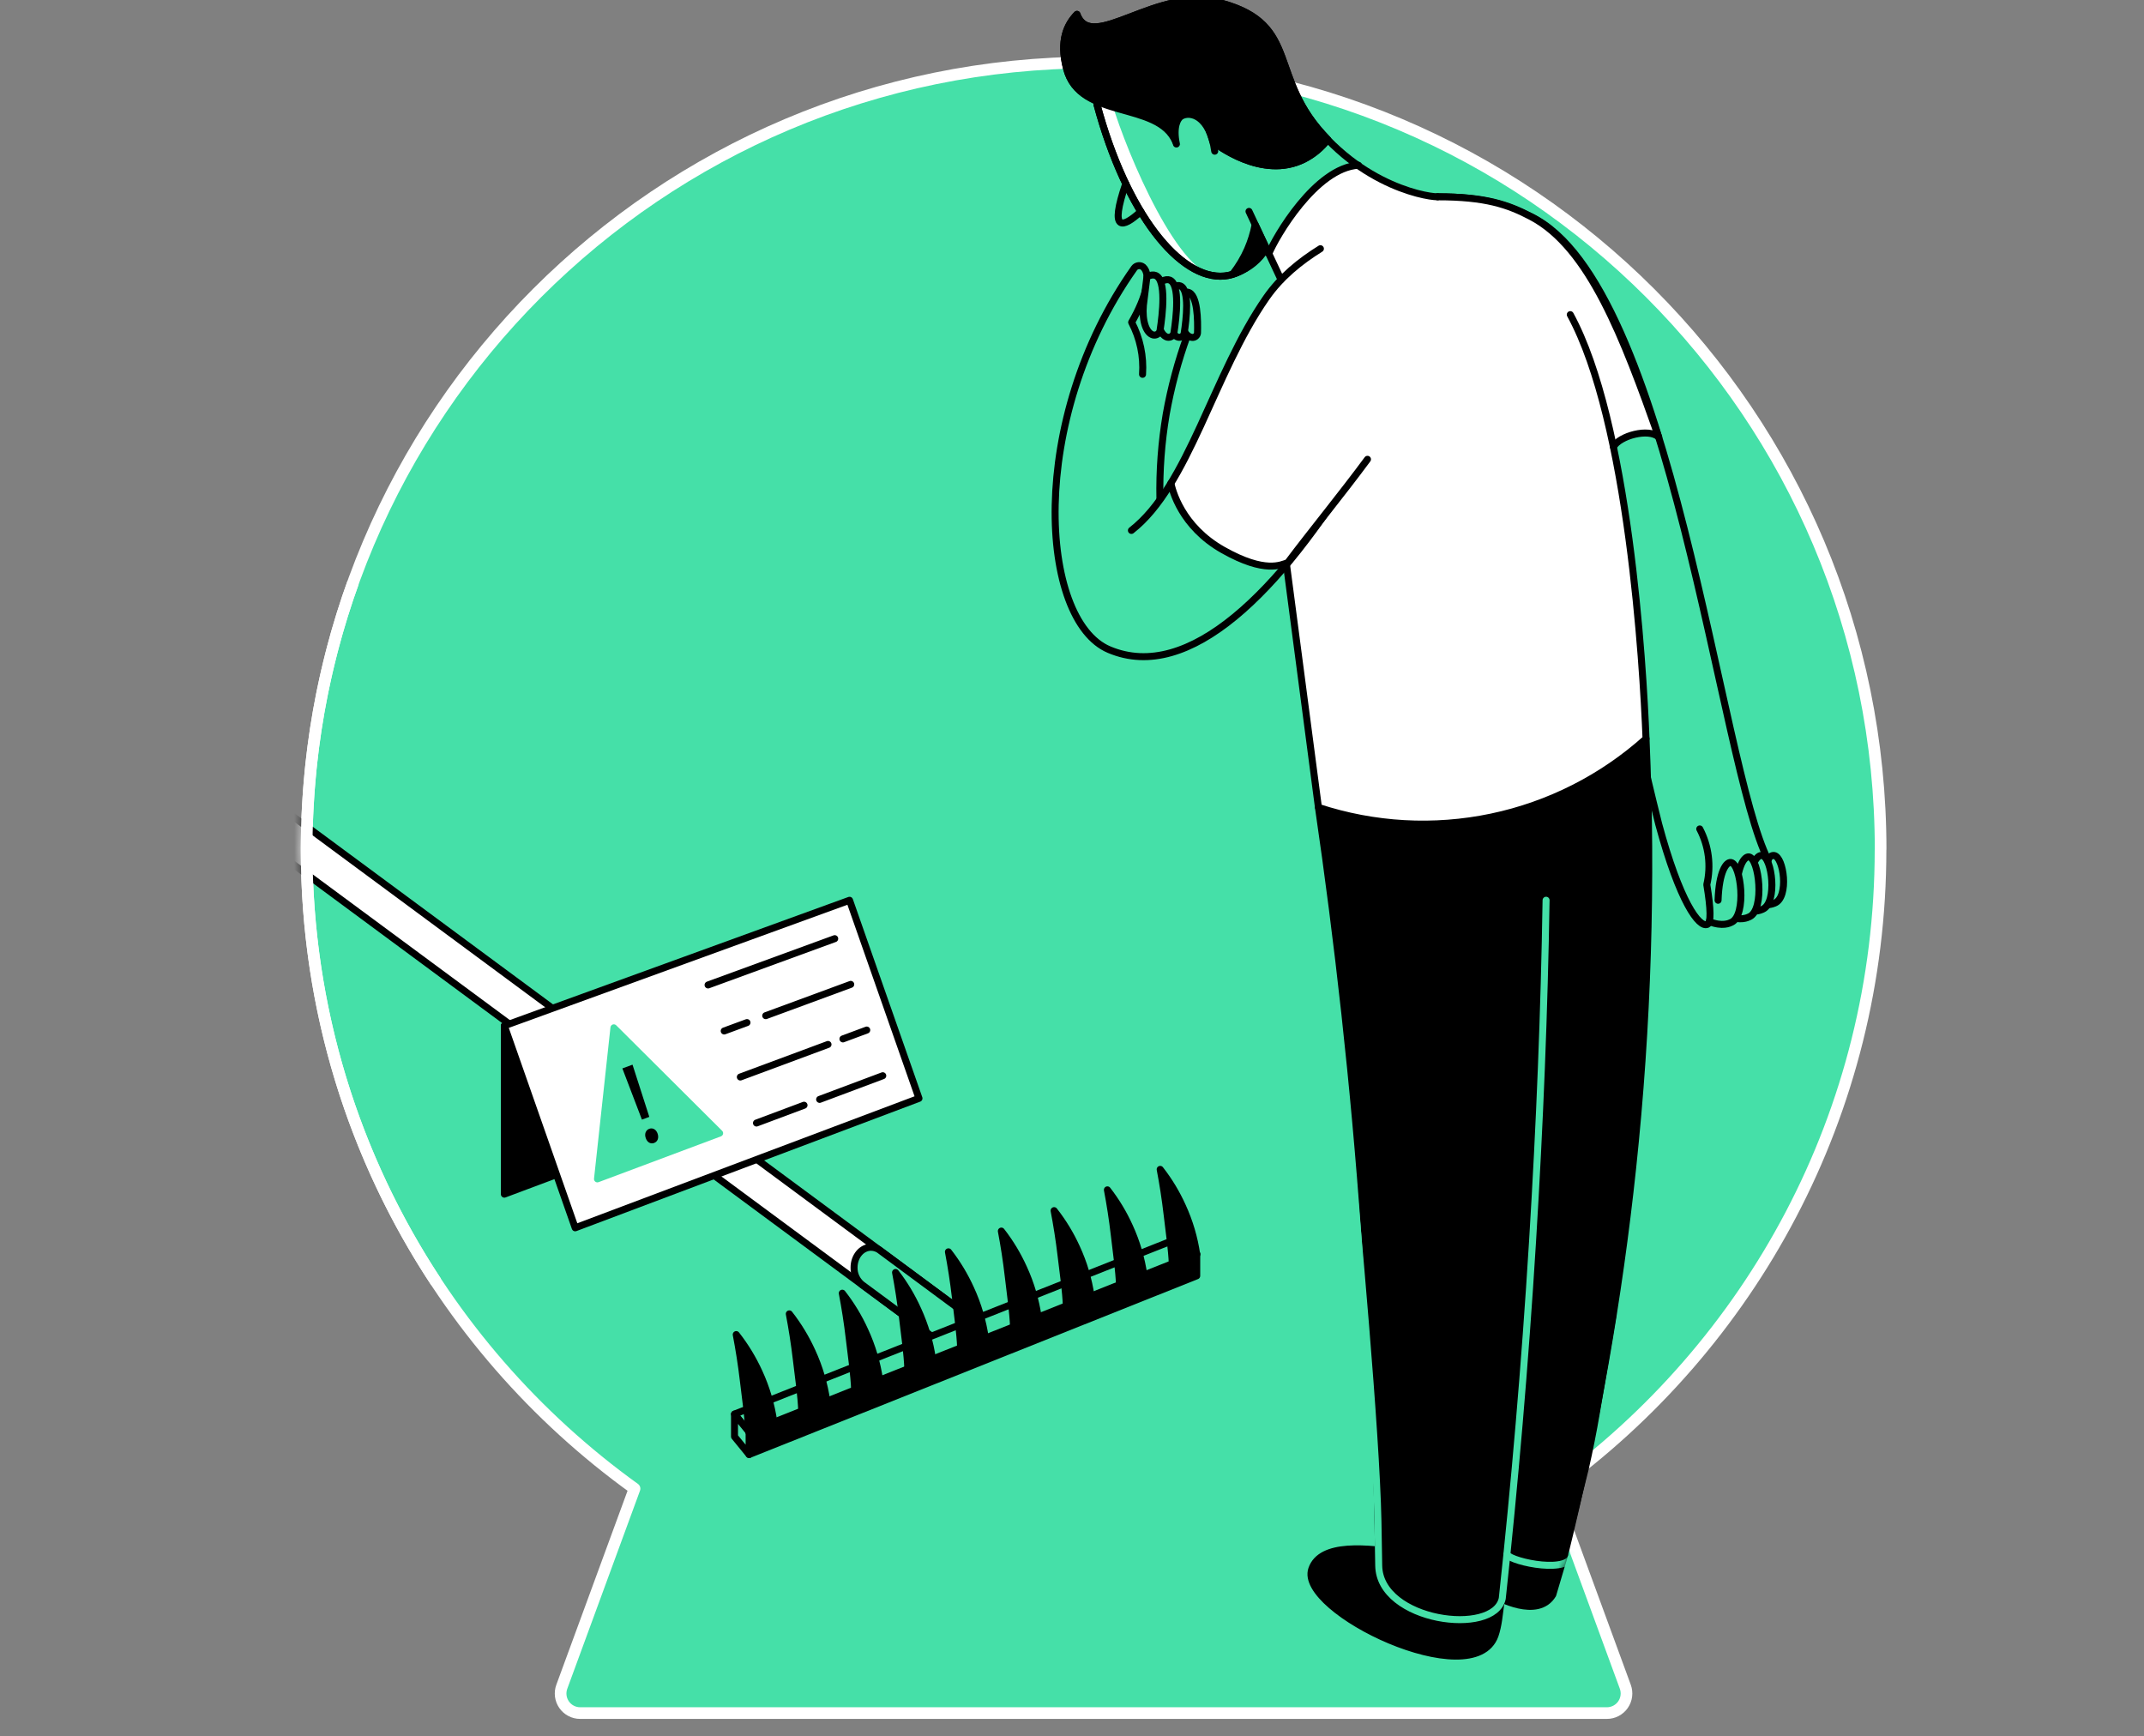 <svg width="368" height="298" viewBox="0 0 368 298" fill="none" xmlns="http://www.w3.org/2000/svg">
<rect x="0" y="0" width="368" height="298" fill="#808080" stroke="none"/>
<g clip-path="url(#clip0)">
<path d="M322.793 145.804C322.793 71.203 262.315 10.722 187.711 10.722C113.107 10.722 52.633 71.192 52.633 145.804C52.633 190.987 74.841 230.964 108.913 255.482L96.429 289.482C96.242 289.989 96.181 290.534 96.25 291.071C96.319 291.607 96.516 292.119 96.826 292.562C97.135 293.006 97.546 293.368 98.025 293.618C98.505 293.869 99.037 294 99.578 294H275.815C276.356 293.999 276.889 293.868 277.368 293.618C277.847 293.367 278.259 293.005 278.569 292.562C278.878 292.119 279.077 291.607 279.147 291.071C279.217 290.535 279.157 289.99 278.971 289.482L266.498 255.482C300.567 230.982 322.779 190.991 322.779 145.804" fill="#45E0A8"/>
<path d="M322.793 145.804C322.793 71.203 262.315 10.722 187.711 10.722C113.107 10.722 52.633 71.192 52.633 145.804C52.633 190.987 74.841 230.964 108.913 255.482L96.429 289.482C96.242 289.989 96.181 290.534 96.25 291.071C96.319 291.607 96.516 292.119 96.826 292.562C97.135 293.006 97.546 293.368 98.025 293.618C98.505 293.869 99.037 294 99.578 294H275.815C276.356 293.999 276.889 293.868 277.368 293.618C277.847 293.367 278.259 293.005 278.569 292.562C278.878 292.119 279.077 291.607 279.147 291.071C279.217 290.535 279.157 289.99 278.971 289.482L266.498 255.482C300.567 230.982 322.779 190.991 322.779 145.804" stroke="white" stroke-width="2" stroke-linejoin="round"/>
<path d="M190.428 16.137L188.266 17.906C192.654 34.256 200.278 45.115 207.213 47.089L208.046 47.28C201.009 45.165 192.222 23.274 190.428 16.137Z" fill="white"/>
<path d="M302.358 151.99C302.52 148.009 303.755 146.712 304.498 146.816C306.162 147.043 307.117 153.979 304.602 154.995C304.271 155.128 303.114 155.629 300.898 154.915" fill="#45E0A8"/>
<path d="M302.358 151.99C302.52 148.009 303.755 146.712 304.498 146.816C306.162 147.043 307.117 153.979 304.602 154.995C304.271 155.128 303.114 155.629 300.898 154.915" stroke="black" stroke-width="1.2" stroke-linecap="round" stroke-linejoin="round"/>
<path d="M300.21 152.66C300.376 148.164 301.651 146.701 302.426 146.816C304.152 147.075 305.143 154.904 302.538 156.05C302.177 156.205 300.992 156.771 298.697 155.96" fill="#45E0A8"/>
<path d="M300.21 152.66C300.376 148.164 301.651 146.701 302.426 146.816C304.152 147.075 305.143 154.904 302.538 156.05C302.177 156.205 300.992 156.771 298.697 155.96" stroke="black" stroke-width="1.2" stroke-linecap="round" stroke-linejoin="round"/>
<path d="M297.987 153.546C298.153 148.553 299.428 146.931 300.207 147.061C301.929 147.349 302.92 156.039 300.315 157.315C299.954 157.484 298.773 158.107 296.474 157.214" fill="#45E0A8"/>
<path d="M297.987 153.546C298.153 148.553 299.428 146.931 300.207 147.061C301.929 147.349 302.92 156.039 300.315 157.315C299.954 157.484 298.773 158.107 296.474 157.214" stroke="black" stroke-width="1.2" stroke-linecap="round" stroke-linejoin="round"/>
<path d="M294.892 154.505C295.058 149.515 296.334 147.89 297.108 148.02C298.834 148.308 299.825 156.998 297.22 158.273C296.86 158.443 295.674 159.07 293.379 158.172" fill="#45E0A8"/>
<path d="M294.892 154.505C295.058 149.515 296.334 147.89 297.108 148.02C298.834 148.308 299.825 156.998 297.22 158.273C296.86 158.443 295.674 159.07 293.379 158.172" stroke="black" stroke-width="1.2" stroke-linecap="round" stroke-linejoin="round"/>
<path d="M291.747 142.262C293.289 145.198 293.719 148.593 292.958 151.82C293.678 156.144 293.678 158.356 293.066 158.637C291.625 159.296 288.292 154.735 284.704 141.441C282.603 133.215 276.961 108.168 272.839 94.874C269.154 82.984 267.305 86.292 263.357 75.667C257.633 63.878 251.906 52.092 246.175 40.309L246.755 33.773C254.98 33.773 258.741 35.232 262.791 37.185C286.883 48.804 295.184 131.479 303.503 147.63" stroke="black" stroke-width="1.2" stroke-linecap="round" stroke-linejoin="round"/>
<path d="M241.105 266.625C234.732 265.613 226.719 264.73 225.156 269.284C222.698 276.447 252.898 290.901 256.608 280.68C257.207 278.929 257.329 277.142 257.617 275.027L241.105 266.625Z" fill="black" stroke="black" stroke-width="1.2" stroke-linecap="round" stroke-linejoin="round"/>
<path d="M230.455 132.304L226.298 138.566C229.638 161.357 232.401 185.763 234.246 211.704C235.654 231.548 236.407 250.578 236.645 268.701C236.793 278.335 256.461 280.896 257.851 274.339C259.966 254.776 261.739 234.348 263.047 213.091C264.296 192.857 265.07 173.33 265.371 154.508" fill="black"/>
<path d="M230.455 132.304L226.298 138.566C229.638 161.357 232.401 185.763 234.246 211.704C235.654 231.548 236.407 250.578 236.645 268.701C236.793 278.335 256.461 280.896 257.851 274.339C259.966 254.776 261.739 234.348 263.047 213.091C264.296 192.857 265.07 173.33 265.371 154.508" stroke="black" stroke-width="1.2" stroke-linecap="round" stroke-linejoin="round"/>
<path d="M273.794 123.794L282.527 126.774C283.597 151.361 282.829 175.994 280.229 200.466C277.855 222.803 273.961 244.952 268.574 266.759C267.265 267.346 265.862 267.696 264.43 267.793C262.454 267.918 260.476 267.563 258.666 266.759C256.864 221.929 237.319 178.327 235.535 133.5L273.794 123.794Z" fill="black" stroke="black" stroke-width="1.2" stroke-linecap="round" stroke-linejoin="round"/>
<path d="M262.798 264.687C263.439 264.791 268.563 266.787 268.563 266.787L266.527 273.669C263.962 277.967 256.933 274.13 256.263 273.669C254.85 271.345 252.227 266.607 254.339 265.811C254.778 265.649 262.798 264.687 262.798 264.687Z" fill="black" stroke="black" stroke-width="1.2" stroke-linecap="round" stroke-linejoin="round"/>
<path d="M231.37 193.088C232.913 210.115 236.184 245.268 236.515 261.092C236.566 263.638 236.609 266.17 236.645 268.69C236.793 278.324 256.461 280.886 257.851 274.329C259.966 254.765 261.739 234.337 263.047 213.08C264.296 192.846 265.07 173.319 265.371 154.498" stroke="#45E0A8" stroke-width="1.2" stroke-linecap="round" stroke-linejoin="round"/>
<mask id="mask0" mask-type="alpha" maskUnits="userSpaceOnUse" x="252" y="264" width="18" height="13">
<path d="M262.798 264.687C263.439 264.791 268.563 266.787 268.563 266.787L266.527 273.669C263.962 277.967 256.933 274.13 256.263 273.669C254.85 271.345 252.227 266.607 254.339 265.811C254.778 265.649 262.798 264.687 262.798 264.687Z" fill="black" stroke="black" stroke-width="1.2" stroke-linecap="round" stroke-linejoin="round"/>
</mask>
<g mask="url(#mask0)">
<path d="M269.77 266.651C269.935 270.253 259.53 268.131 258.648 266.788" stroke="#45E0A8" stroke-width="1.2" stroke-linecap="round" stroke-linejoin="round"/>
</g>
<mask id="mask1" mask-type="alpha" maskUnits="userSpaceOnUse" x="51" y="9" width="273" height="286">
<path d="M322.793 145.804C322.793 71.203 262.315 10.722 187.711 10.722C113.107 10.722 52.633 71.192 52.633 145.804C52.633 190.987 74.841 230.964 108.913 255.482L96.429 289.482C96.242 289.989 96.181 290.534 96.25 291.071C96.319 291.607 96.516 292.119 96.826 292.562C97.135 293.006 97.546 293.368 98.025 293.618C98.505 293.869 99.037 294 99.578 294H275.815C276.356 293.999 276.889 293.868 277.368 293.618C277.847 293.367 278.259 293.005 278.569 292.562C278.878 292.119 279.077 291.607 279.147 291.071C279.217 290.535 279.157 289.99 278.971 289.482L266.498 255.482C300.567 230.982 322.779 190.991 322.779 145.804" fill="#45E0A8"/>
<path d="M322.793 145.804C322.793 71.203 262.315 10.722 187.711 10.722C113.107 10.722 52.633 71.192 52.633 145.804C52.633 190.987 74.841 230.964 108.913 255.482L96.429 289.482C96.242 289.989 96.181 290.534 96.25 291.071C96.319 291.607 96.516 292.119 96.826 292.562C97.135 293.006 97.546 293.368 98.025 293.618C98.505 293.869 99.037 294 99.578 294H275.815C276.356 293.999 276.889 293.868 277.368 293.618C277.847 293.367 278.259 293.005 278.569 292.562C278.878 292.119 279.077 291.607 279.147 291.071C279.217 290.535 279.157 289.99 278.971 289.482L266.498 255.482C300.567 230.982 322.779 190.991 322.779 145.804" stroke="white" stroke-width="2" stroke-linejoin="round"/>
</mask>
<g mask="url(#mask1)">
<path d="M86.568 204.941V176.042L95.525 201.583L86.568 204.941Z" fill="black" stroke="black" stroke-width="1.2" stroke-linecap="round" stroke-linejoin="round"/>
<path d="M171.361 229.613L46 136.962L47.531 146.265L162.653 231.346" fill="white"/>
<path d="M171.361 229.613L46 136.962L47.531 146.265L162.653 231.346" stroke="black" stroke-width="1.2" stroke-linecap="round" stroke-linejoin="round"/>
<path d="M151.193 214.701C150.724 214.291 150.125 214.062 149.503 214.056C147.896 214.056 146.592 215.613 146.592 217.533C146.579 218.085 146.69 218.632 146.918 219.135C147.146 219.638 147.484 220.083 147.907 220.437V220.437L161.641 230.593C161.94 230.384 162.221 230.149 162.48 229.891L170.017 228.637L151.193 214.701Z" fill="#45E0A8" stroke="black" stroke-width="1.2" stroke-linecap="round" stroke-linejoin="round"/>
<path d="M128.581 245.761V249.627L205.408 218.956V215.213L128.581 245.761Z" fill="black" stroke="black" stroke-width="1.2" stroke-linecap="round" stroke-linejoin="round"/>
<path d="M126.073 242.688L128.581 245.761L205.408 215.213L202.904 212.262L126.073 242.688Z" fill="#45E0A8" stroke="black" stroke-width="1.2" stroke-linecap="round" stroke-linejoin="round"/>
<path d="M128.581 245.761L126.073 242.688V246.55L128.581 249.627V245.761Z" fill="#45E0A8" stroke="black" stroke-width="1.2" stroke-linecap="round" stroke-linejoin="round"/>
<path d="M132.818 244.046C132.393 241.091 131.544 238.213 130.296 235.5C129.248 233.199 127.93 231.03 126.369 229.041C126.844 231.516 127.27 234.182 127.601 237.017C127.961 240 128.412 243.142 128.516 245.765L132.818 244.046Z" fill="black" stroke="black" stroke-width="1.2" stroke-linecap="round" stroke-linejoin="round"/>
<path d="M141.904 240.447C141.478 237.502 140.628 234.633 139.382 231.93C138.339 229.636 137.028 227.474 135.477 225.488C135.949 227.956 136.37 230.611 136.702 233.443C137.062 236.416 137.509 239.539 137.61 242.162L141.904 240.447Z" fill="black" stroke="black" stroke-width="1.2" stroke-linecap="round" stroke-linejoin="round"/>
<path d="M150.976 236.855C150.547 233.917 149.697 231.056 148.454 228.359C147.419 226.073 146.116 223.917 144.57 221.939C145.042 224.396 145.46 227.044 145.788 229.865C146.149 232.831 146.592 235.947 146.693 238.559L150.976 236.855Z" fill="black" stroke="black" stroke-width="1.2" stroke-linecap="round" stroke-linejoin="round"/>
<path d="M160.048 233.245C159.624 230.319 158.783 227.469 157.552 224.782C156.53 222.505 155.242 220.357 153.715 218.383C154.183 220.833 154.597 223.474 154.925 226.284C155.285 229.239 155.721 232.341 155.822 234.931L160.048 233.245Z" fill="black" stroke="black" stroke-width="1.2" stroke-linecap="round" stroke-linejoin="round"/>
<path d="M169.12 229.649C168.697 226.733 167.859 223.893 166.631 221.215C165.607 218.945 164.318 216.804 162.79 214.838C163.255 217.281 163.669 219.911 163.997 222.714C164.336 225.657 164.79 228.749 164.891 231.361L169.12 229.649Z" fill="black" stroke="black" stroke-width="1.2" stroke-linecap="round" stroke-linejoin="round"/>
<path d="M178.192 226.054C177.769 223.145 176.932 220.312 175.706 217.641C174.684 215.376 173.398 213.24 171.873 211.278C172.338 213.717 172.748 216.322 173.073 219.136C173.415 222.072 173.865 225.157 173.97 227.747L178.192 226.054Z" fill="black" stroke="black" stroke-width="1.2" stroke-linecap="round" stroke-linejoin="round"/>
<path d="M187.264 222.451C186.841 219.558 186.001 216.741 184.771 214.089C183.745 211.837 182.455 209.716 180.927 207.769C181.392 210.19 181.81 212.813 182.134 215.573C182.494 218.491 182.926 221.557 183.031 224.13L187.264 222.451Z" fill="black" stroke="black" stroke-width="1.2" stroke-linecap="round" stroke-linejoin="round"/>
<path d="M196.336 218.87C195.918 215.983 195.09 213.17 193.876 210.518C192.862 208.27 191.586 206.15 190.075 204.202C190.536 206.624 190.946 209.225 191.267 211.999C191.606 214.914 192.053 217.976 192.153 220.545L196.336 218.87Z" fill="black" stroke="black" stroke-width="1.2" stroke-linecap="round" stroke-linejoin="round"/>
<path d="M205.408 215.306C204.99 212.427 204.159 209.622 202.94 206.98C201.927 204.739 200.65 202.627 199.136 200.689C199.597 203.1 200.008 205.694 200.328 208.457C200.667 211.365 201.117 214.416 201.218 216.978L205.408 215.306Z" fill="black" stroke="black" stroke-width="1.2" stroke-linecap="round" stroke-linejoin="round"/>
<path d="M157.735 188.501L98.728 210.716L86.568 176.043L145.817 154.505L157.735 188.501Z" fill="white" stroke="black" stroke-width="1.2" stroke-linecap="round" stroke-linejoin="round"/>
<path d="M104.781 176.309L101.96 202.279C101.948 202.377 101.963 202.476 102.001 202.567C102.039 202.658 102.1 202.737 102.177 202.798C102.255 202.859 102.347 202.899 102.445 202.914C102.542 202.929 102.642 202.918 102.734 202.884L123.746 195.019C123.837 194.985 123.917 194.929 123.981 194.855C124.044 194.782 124.088 194.693 124.108 194.599C124.128 194.504 124.124 194.405 124.096 194.313C124.068 194.22 124.017 194.136 123.948 194.068L105.764 175.96C105.687 175.883 105.589 175.83 105.483 175.807C105.376 175.783 105.266 175.79 105.163 175.826C105.06 175.863 104.97 175.928 104.902 176.013C104.835 176.098 104.793 176.201 104.781 176.309V176.309Z" fill="#45E0A8"/>
<path d="M121.534 169.039L143.273 161.094" stroke="black" stroke-width="1.2" stroke-linecap="round" stroke-linejoin="round"/>
<path d="M131.431 174.31L146.022 168.938" stroke="black" stroke-width="1.2" stroke-linecap="round" stroke-linejoin="round"/>
<path d="M124.304 176.936L128.214 175.495" stroke="black" stroke-width="1.2" stroke-linecap="round" stroke-linejoin="round"/>
<path d="M144.682 178.298L148.771 176.778" stroke="black" stroke-width="1.2" stroke-linecap="round" stroke-linejoin="round"/>
<path d="M127.071 184.837L142.121 179.249" stroke="black" stroke-width="1.2" stroke-linecap="round" stroke-linejoin="round"/>
<path d="M140.683 188.678L151.52 184.617" stroke="black" stroke-width="1.2" stroke-linecap="round" stroke-linejoin="round"/>
<path d="M129.842 192.734L138.006 189.679" stroke="black" stroke-width="1.2" stroke-linecap="round" stroke-linejoin="round"/>
<path d="M110.841 195.328C110.578 194.608 110.841 193.945 111.435 193.725C112.03 193.505 112.631 193.826 112.876 194.565C113.121 195.303 112.876 195.927 112.275 196.154C111.673 196.381 111.093 196.056 110.841 195.328ZM108.567 182.719L111.449 191.679L110.181 192.151L106.823 183.36L108.567 182.719Z" fill="black"/>
</g>
<path d="M198.707 9.313L188.28 17.906C193.299 36.605 202.548 48.123 210.168 47.37C211.767 47.212 214.379 46.405 217.373 42.629" stroke="black" stroke-width="1.2" stroke-linecap="round" stroke-linejoin="round"/>
<path d="M198.707 9.313L188.28 17.906C193.299 36.605 202.548 48.123 210.168 47.37C211.767 47.212 214.379 46.405 217.373 42.629" stroke="black" stroke-width="1.2" stroke-linecap="round" stroke-linejoin="round"/>
<path d="M217.781 43.526L219.503 47.197L240.76 43.475L246.755 33.773C244.759 33.773 239.268 32.476 233.172 28.369C225.793 28.805 218.926 40.723 217.781 43.526Z" fill="white"/>
<path d="M233.172 28.358C225.793 28.805 218.926 40.723 217.781 43.526" stroke="black" stroke-width="1.2" stroke-linecap="round" stroke-linejoin="round"/>
<path d="M284.704 75.019C278.68 57.995 272.836 42.47 262.791 37.188C258.828 35.095 254.98 33.777 246.755 33.777L246.175 40.312C251.903 52.098 257.63 63.885 263.357 75.671C264.65 79.151 265.936 82.714 267.208 86.335V86.357C268.066 81.259 281.05 71.552 284.704 75.019Z" fill="white"/>
<path d="M265.061 47.993C278.835 60.603 281.958 112.301 282.527 126.784C275.018 133.519 265.866 138.154 255.994 140.222C246.122 142.291 235.879 141.719 226.298 138.566C224.215 122.713 222.132 106.868 220.047 91.029L225.365 42.031L246.755 33.773L265.061 47.993Z" fill="white"/>
<path d="M269.525 53.999C279.541 72.341 282.027 114.016 282.527 126.777C275.019 133.513 265.867 138.149 255.995 140.219C246.123 142.289 235.879 141.718 226.298 138.565C224.215 122.713 222.132 106.868 220.047 91.029" stroke="black" stroke-width="1.2" stroke-linecap="round" stroke-linejoin="round"/>
<path d="M196.109 64.242C196.324 61.15 195.675 58.059 194.236 55.314C196.758 50.926 197.641 47.139 196.225 45.846C196.115 45.751 195.986 45.679 195.847 45.635C195.708 45.592 195.561 45.577 195.417 45.593C195.272 45.609 195.132 45.655 195.005 45.727C194.879 45.8 194.769 45.898 194.683 46.015C176.196 72.143 178.43 106.432 190.359 111.487C204.115 117.32 219.852 101.352 233.183 79.32" fill="#45E0A8"/>
<path d="M196.109 64.242C196.324 61.15 195.675 58.059 194.236 55.314C196.758 50.926 197.641 47.139 196.225 45.846C196.115 45.751 195.986 45.679 195.847 45.635C195.708 45.592 195.561 45.577 195.417 45.593C195.272 45.609 195.132 45.655 195.005 45.727C194.879 45.8 194.769 45.898 194.683 46.015C176.196 72.143 178.43 106.432 190.359 111.487C204.115 117.32 219.852 101.352 233.183 79.32" stroke="black" stroke-width="1.2" stroke-linecap="round" stroke-linejoin="round"/>
<path d="M203.816 57.519C202.211 61.927 200.991 66.466 200.17 71.084C199.355 75.891 198.993 80.765 199.089 85.64" stroke="black" stroke-width="1.2" stroke-linecap="round" stroke-linejoin="round"/>
<path d="M202.638 54.259C202.724 56.349 203.571 57.797 204.594 57.905C204.707 57.919 204.821 57.909 204.93 57.878C205.039 57.847 205.141 57.794 205.229 57.723C205.317 57.652 205.39 57.563 205.444 57.464C205.498 57.364 205.531 57.254 205.542 57.141C205.606 55.059 205.581 50.487 203.881 50.145C203.66 50.118 203.436 50.137 203.223 50.199C203.009 50.261 202.81 50.365 202.638 50.505V54.259Z" fill="#45E0A8" stroke="black" stroke-width="1.2" stroke-linecap="round" stroke-linejoin="round"/>
<path d="M200.771 53.473C200.562 55.826 201.2 57.584 202.213 57.865C202.328 57.894 202.447 57.898 202.564 57.877C202.681 57.856 202.792 57.811 202.891 57.745C202.989 57.679 203.072 57.593 203.136 57.493C203.199 57.392 203.24 57.28 203.257 57.163C203.618 54.842 204.23 49.715 202.594 49.067C202.306 48.952 201.899 48.955 201.312 49.269C201.134 50.674 200.954 52.075 200.771 53.473Z" fill="#45E0A8" stroke="black" stroke-width="1.2" stroke-linecap="round" stroke-linejoin="round"/>
<path d="M198.75 52.976C198.52 55.592 199.226 57.548 200.339 57.862C200.468 57.893 200.601 57.898 200.731 57.874C200.862 57.851 200.985 57.801 201.095 57.727C201.205 57.653 201.298 57.557 201.368 57.445C201.438 57.333 201.484 57.207 201.503 57.076C201.899 54.497 202.584 48.79 200.782 48.069C200.462 47.943 200.008 47.95 199.341 48.296C199.149 49.857 198.952 51.417 198.75 52.976Z" fill="#45E0A8" stroke="black" stroke-width="1.2" stroke-linecap="round" stroke-linejoin="round"/>
<path d="M196.253 52.392C196.012 55.12 196.747 57.159 197.907 57.483C198.041 57.517 198.18 57.522 198.315 57.499C198.451 57.475 198.58 57.423 198.694 57.346C198.808 57.27 198.905 57.169 198.978 57.053C199.051 56.936 199.099 56.805 199.118 56.669C199.532 53.974 200.245 48.022 198.347 47.273C198.015 47.139 197.543 47.143 196.862 47.507C196.663 49.138 196.46 50.766 196.253 52.392Z" fill="#45E0A8" stroke="black" stroke-width="1.2" stroke-linecap="round" stroke-linejoin="round"/>
<path d="M219.823 48.235C219.087 49.029 218.405 49.872 217.781 50.757C210.881 60.657 206.68 72.911 200.973 82.945C201.488 85.416 202.566 87.736 204.123 89.723C205.68 91.71 207.675 93.311 209.952 94.402C216.599 97.716 219.917 96.924 221.027 96.564C226.925 88.72 234.199 79.418 240.097 71.574L238.836 54.756C237.121 45.814 231.471 37.797 223.628 45.572L219.823 48.235Z" fill="white"/>
<path d="M200.973 82.948C201.225 84.08 202.724 90.331 209.952 94.405C217.179 98.48 219.917 96.927 221.027 96.567C225.188 91.033 230.29 84.825 234.718 78.827" stroke="black" stroke-width="1.2" stroke-linecap="round" stroke-linejoin="round"/>
<path d="M226.636 42.683C223.145 44.845 219.82 47.55 217.359 51.081C208.201 64.224 204.104 83.302 194.196 91.033" stroke="black" stroke-width="1.2" stroke-linecap="round" stroke-linejoin="round"/>
<path d="M276.932 76.69C277.97 74.788 283.014 73.419 284.707 75.019C278.683 57.995 272.839 42.47 262.795 37.188C258.831 35.095 254.984 33.777 246.758 33.777" stroke="black" stroke-width="1.2" stroke-linecap="round" stroke-linejoin="round"/>
<path d="M246.755 33.773C244.337 33.773 231.324 31.294 222.662 17.2" stroke="black" stroke-width="1.2" stroke-linecap="round" stroke-linejoin="round"/>
<path d="M214.379 36.281L219.877 47.993" stroke="black" stroke-width="1.2" stroke-linecap="round" stroke-linejoin="round"/>
<path d="M184.854 2.464C183.11 4.266 181.842 7 183.053 11.713C185.326 20.684 198.866 16.901 201.852 24.009C203.845 24.561 206.208 23.8 208.201 24.348C208.752 24.73 216.624 30.934 223.808 27.331C225.405 26.521 226.801 25.366 227.894 23.948C217.417 13.28 223.343 4.316 209.706 0.565C198.707 -2.666 187.344 9.313 184.854 2.464Z" fill="black" stroke="black" stroke-width="1.2" stroke-linecap="round" stroke-linejoin="round"/>
<path d="M201.921 24.715C201.308 21.793 202.101 20.305 202.764 19.927C204.356 19.023 207.653 19.884 208.496 25.948" fill="#45E0A8"/>
<path d="M201.921 24.715C201.308 21.793 202.101 20.305 202.764 19.927C204.356 19.023 207.653 19.884 208.496 25.948" stroke="black" stroke-width="1.2" stroke-linecap="round" stroke-linejoin="round"/>
<path d="M193.223 31.525C191.866 35.498 191.571 37.717 192.337 38.183C192.906 38.526 194.062 37.904 195.803 36.317" stroke="black" stroke-width="1.2" stroke-linecap="round" stroke-linejoin="round"/>
<path d="M214.124 42.791C213.459 44.297 212.612 45.715 211.602 47.014C211.832 46.952 212.063 46.884 212.301 46.797C214.406 46.021 216.185 44.551 217.345 42.629L215.435 38.561C215.154 40.015 214.714 41.433 214.124 42.791V42.791Z" fill="black" stroke="black" stroke-width="1.2" stroke-linecap="round" stroke-linejoin="round"/>
<path d="M184.854 2.464C183.11 4.266 181.842 7 183.053 11.713C185.326 20.684 198.814 17.239 201.801 24.348C200.448 21.13 204.5 12 208.201 24.348C208.752 24.73 216.624 30.934 223.808 27.331C225.405 26.521 226.801 25.366 227.894 23.948C217.417 13.28 223.343 4.316 209.706 0.565C198.707 -2.666 187.344 9.313 184.854 2.464Z" fill="black" stroke="black" stroke-width="1.2" stroke-linecap="round" stroke-linejoin="round"/>
<path d="M276.813 225.866L273.999 242.472C273.452 245.705 272.813 248.916 272.083 252.106L268.5 266.5L263.191 265.339L272.738 226.753L276.813 225.866Z" fill="black" stroke="black" stroke-width="1.2" stroke-linecap="round" stroke-linejoin="round"/>
<path d="M60.595 100C55.441 114.302 52.633 129.725 52.633 145.804C52.633 173.215 60.806 198.71 74.844 220" stroke="white" stroke-width="2" stroke-linejoin="round"/>
</g>
<defs>
<clipPath id="clip0">
<rect width="368" height="297.99" fill="white"/>
</clipPath>
</defs>
</svg>
